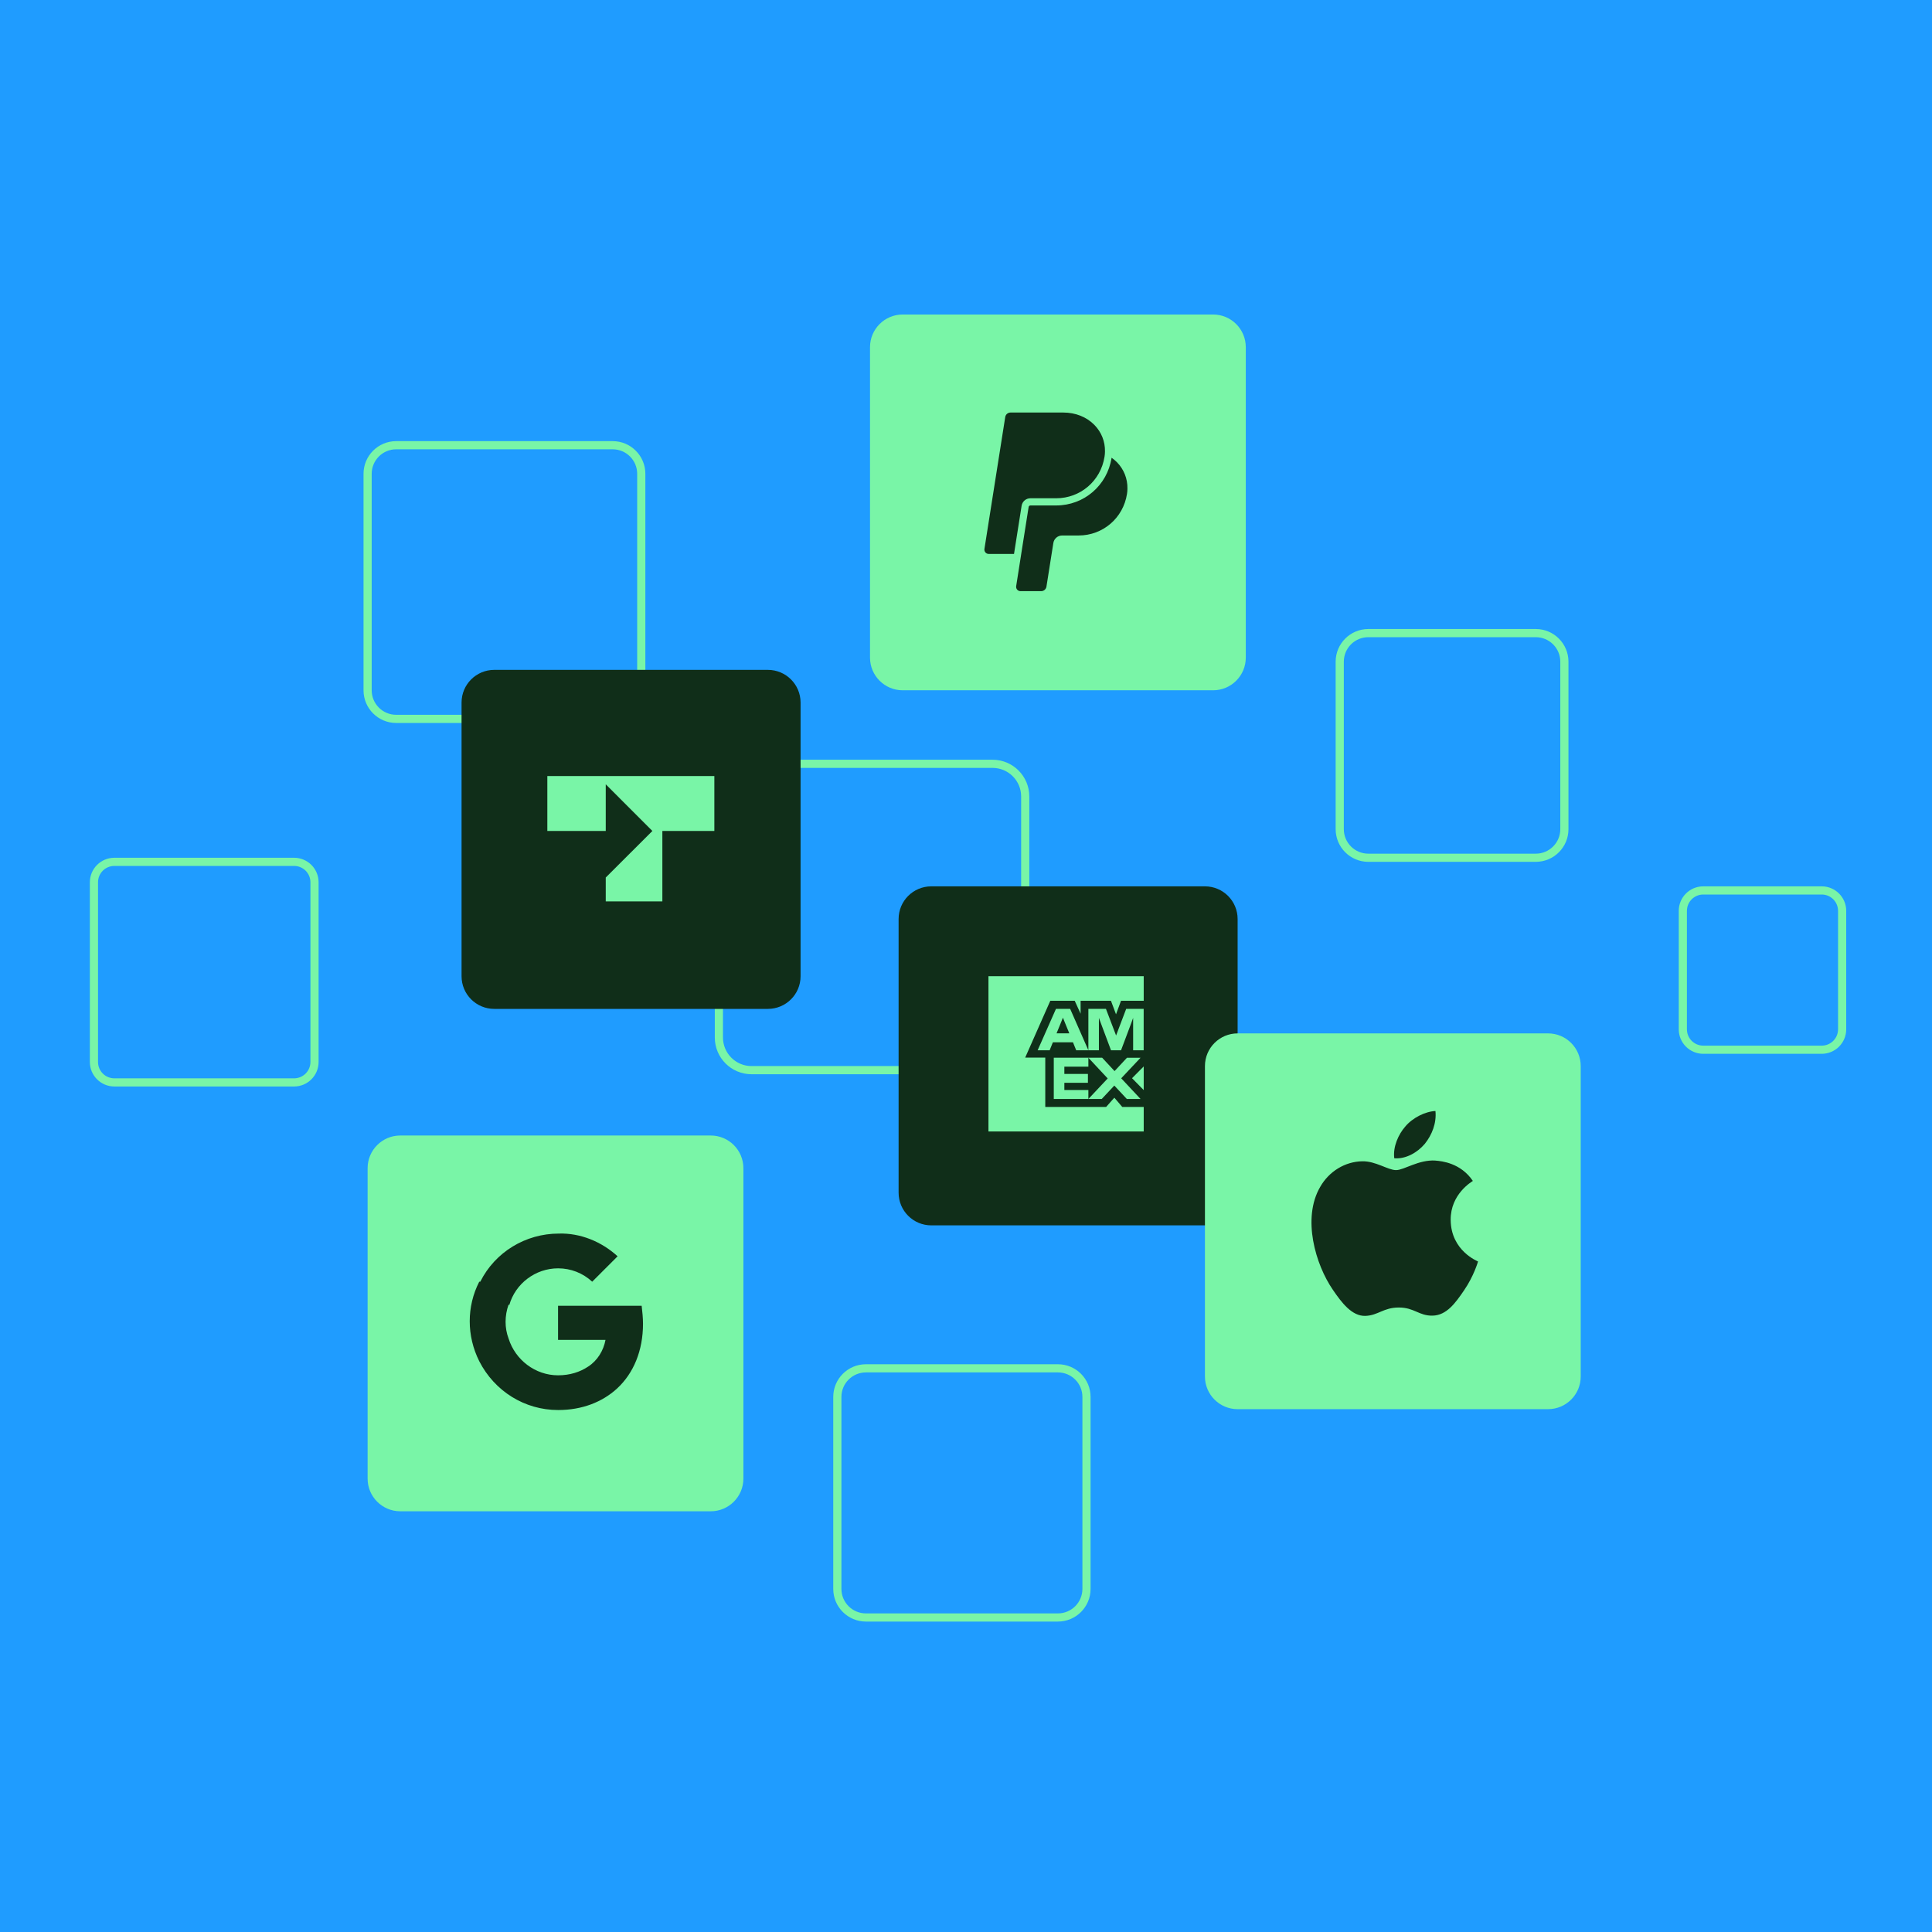 <svg fill="none" height="505" viewBox="0 0 505 505" width="505" xmlns="http://www.w3.org/2000/svg"><path d="m0 0h505v505h-505z" fill="#1f9cff"/><g clip-rule="evenodd" fill-rule="evenodd"><path d="m103.561 115.307h56.585c4.718 0 8.542 3.824 8.542 8.541v56.585c0 4.718-3.824 8.542-8.542 8.542h-56.585c-4.717 0-8.541-3.824-8.541-8.542v-56.585c0-4.717 3.824-8.541 8.541-8.541zm0 2.135c-3.538 0-6.406 2.868-6.406 6.406v56.585c0 3.538 2.868 6.406 6.406 6.406h56.585c3.538 0 6.406-2.868 6.406-6.406v-56.585c0-3.538-2.868-6.406-6.406-6.406z" fill="#79f5a7"/><path d="m226.342 356.596h50.18c4.717 0 8.541 3.824 8.541 8.541v50.18c0 4.717-3.824 8.541-8.541 8.541h-50.18c-4.717 0-8.541-3.824-8.541-8.541v-50.18c0-4.717 3.824-8.541 8.541-8.541zm0 2.135c-3.538 0-6.406 2.868-6.406 6.406v50.18c0 3.538 2.868 6.406 6.406 6.406h50.18c3.538 0 6.406-2.868 6.406-6.406v-50.18c0-3.538-2.868-6.406-6.406-6.406z" fill="#79f5a7"/><path d="m29.894 224.207h46.977c3.538 0 6.406 2.868 6.406 6.406v46.977c0 3.538-2.868 6.406-6.406 6.406h-46.977c-3.538 0-6.406-2.868-6.406-6.406v-46.977c0-3.538 2.868-6.406 6.406-6.406zm0 2.135c-2.359 0-4.271 1.912-4.271 4.271v46.977c0 2.358 1.912 4.27 4.271 4.27h46.977c2.359 0 4.271-1.912 4.271-4.27v-46.977c0-2.359-1.912-4.271-4.271-4.271z" fill="#79f5a7"/><path d="m357.662 164.418h43.774c4.717 0 8.541 3.824 8.541 8.541v43.774c0 4.717-3.824 8.541-8.541 8.541h-43.774c-4.717 0-8.541-3.824-8.541-8.541v-43.774c0-4.717 3.824-8.541 8.541-8.541zm0 2.135c-3.538 0-6.406 2.868-6.406 6.406v43.774c0 3.538 2.868 6.406 6.406 6.406h43.774c3.538 0 6.406-2.868 6.406-6.406v-43.774c0-3.538-2.868-6.406-6.406-6.406z" fill="#79f5a7"/><path d="m445.211 231.68h30.962c3.537 0 6.405 2.868 6.405 6.406v30.962c0 3.537-2.868 6.405-6.405 6.405h-30.962c-3.538 0-6.406-2.868-6.406-6.405v-30.962c0-3.538 2.868-6.406 6.406-6.406zm0 2.135c-2.359 0-4.271 1.912-4.271 4.271v30.962c0 2.358 1.912 4.27 4.271 4.27h30.962c2.358 0 4.27-1.912 4.27-4.27v-30.962c0-2.359-1.912-4.271-4.27-4.271z" fill="#79f5a7"/><path d="m196.449 198.584h62.991c5.307 0 9.609 4.302 9.609 9.609v62.991c0 5.307-4.302 9.609-9.609 9.609h-62.991c-5.307 0-9.609-4.302-9.609-9.609v-62.991c0-5.307 4.302-9.609 9.609-9.609zm0 2.135c-4.128 0-7.474 3.346-7.474 7.474v62.991c0 4.128 3.346 7.474 7.474 7.474h62.991c4.128 0 7.474-3.346 7.474-7.474v-62.991c0-4.128-3.346-7.474-7.474-7.474z" fill="#79f5a7"/></g><path d="m234.883 240.221c0-4.717 3.824-8.541 8.541-8.541h71.533c4.717 0 8.541 3.824 8.541 8.541v71.533c0 4.717-3.824 8.541-8.541 8.541h-71.533c-4.717 0-8.541-3.824-8.541-8.541z" fill="#102e19"/><path d="m120.645 183.637c0-4.717 3.824-8.541 8.541-8.541h71.533c4.717 0 8.541 3.824 8.541 8.541v71.533c0 4.717-3.824 8.541-8.541 8.541h-71.533c-4.717 0-8.541-3.824-8.541-8.541z" fill="#102e19"/><path d="m143.066 217.203h15.268v-12.193l12.192 12.193-12.192 12.171v6.235h14.798v-18.406h13.591v-14.349h-43.657z" fill="#79f5a7"/><path d="m258.371 255.179v40.581h40.582v-6.416h-5.606l-2.071-2.424-2.146 2.424h-15.908v-12.898h-5.253l6.566-14.851h6.385l1.537 3.374v-3.374h7.933l1.324 3.534 1.302-3.534h5.937v-6.427h-40.582zm36.001 8.52-2.082 5.487-.555 1.484-.566-1.484-2.092-5.487h-4.591v10.826h2.754v-7.047-1.42l.524 1.42 2.637 7.047h2.626l2.648-7.047.512-1.409v8.456h2.755v-10.826h-4.591zm-18.353 0-4.793 10.826h3.139l.843-2.082h5.253l.843 2.082h3.182l-4.762-10.826h-3.694zm1.271 3.662.544-1.356.545 1.356 1.121 2.733h-3.331zm17.296 9.107-3.256 3.502-3.246-3.502h-3.598-9.043v10.783h9.043v-2.338h-6.278v-1.879h6.16v-2.328h-6.16v-1.89h6.278v-2.338l5.05 5.413-5.05 5.371h3.491l3.288-3.513 3.278 3.513h3.588l-5.061-5.413 5.061-5.371h-3.534zm1.313 5.359 3.054 3.107v-6.182z" fill="#79f5a7"/><path d="m227.41 90.75c0-4.717 3.824-8.541 8.541-8.541h81.142c4.717 0 8.541 3.824 8.541 8.541v81.142c0 4.717-3.824 8.541-8.541 8.541h-81.142c-4.717 0-8.541-3.824-8.541-8.541z" fill="#79f5a7"/><path d="m96.09 305.348c0-4.717 3.824-8.541 8.541-8.541h81.142c4.717 0 8.541 3.824 8.541 8.541v81.142c0 4.717-3.824 8.541-8.541 8.541h-81.142c-4.717 0-8.541-3.824-8.541-8.541z" fill="#79f5a7"/><path d="m314.957 278.656c0-4.717 3.824-8.541 8.541-8.541h81.142c4.717 0 8.541 3.824 8.541 8.541v81.142c0 4.717-3.824 8.541-8.541 8.541h-81.142c-4.717 0-8.541-3.824-8.541-8.541z" fill="#79f5a7"/><path d="m372.421 298.986c-1.901 2.253-4.943 4.025-7.976 3.769-.384-3.043 1.111-6.267 2.851-8.264 1.9-2.306 5.221-3.961 7.911-4.089.321 3.171-.918 6.267-2.786 8.584zm2.754 4.367c-4.398-.256-8.167 2.498-10.26 2.498-2.124 0-5.317-2.37-8.797-2.306-4.527.064-8.734 2.627-11.05 6.716-4.752 8.167-1.239 20.264 3.352 26.915 2.253 3.289 4.943 6.897 8.488 6.78 3.352-.128 4.687-2.189 8.733-2.189 4.047 0 5.253 2.189 8.798 2.125 3.672-.064 5.979-3.289 8.231-6.588 2.563-3.736 3.609-7.377 3.673-7.569-.064-.064-7.089-2.755-7.153-10.858-.064-6.78 5.541-10.004 5.797-10.196-3.171-4.687-8.103-5.189-9.812-5.317" fill="#102e19"/><path d="m167.711 341.307h-21.844v8.915h12.406c-.523 2.797-2.093 5.413-4.548 6.993-2.093 1.399-4.72 2.274-7.858 2.274-5.937 0-11.179-4.014-12.93-9.609-1.046-2.786-1.046-5.914 0-8.882l.182.138c1.569-5.594 6.811-9.609 12.758-9.609 3.321 0 6.47 1.228 8.915 3.492l6.641-6.641c-4.196-3.844-9.78-6.118-15.374-5.936-8.67 0-16.645 4.826-20.521 12.577h-.266c-3.321 6.47-3.321 14.157 0 20.787 4.014 7.858 11.883 12.758 20.616 12.758 6.288 0 11.531-2.092 15.374-5.594 4.367-4.015 6.812-9.961 6.812-16.944 0-1.569-.171-3.149-.353-4.719z" fill="#102e19"/><path d="m269.34 130.242h6.726c6.342 0 11.659-4.559 12.641-10.847.075-.449.118-.918.118-1.388.053-2.605-.929-5.061-2.765-6.94-2.05-2.082-4.933-3.235-8.125-3.235h-13.805c-.683 0-1.271.502-1.377 1.185l-5.435 34.464c-.106.694.427 1.313 1.121 1.313h6.609l1.986-12.587c.181-1.132 1.153-1.965 2.306-1.965z" fill="#102e19"/><path d="m291.922 120.794c-.416-.427-.886-.812-1.377-1.153v.064c-1.132 7.196-7.217 12.416-14.488 12.416h-6.726c-.225 0-.427.171-.459.396l-1.88 11.904-.352 2.263-1.025 6.524c-.107.694.427 1.313 1.121 1.313h5.413c.684 0 1.271-.502 1.378-1.175l1.804-11.413c.181-1.131 1.153-1.964 2.306-1.964h4.303c6.341 0 11.658-4.559 12.641-10.848.074-.459.117-.928.117-1.388.053-2.605-.929-5.071-2.765-6.939z" fill="#102e19"/></svg>